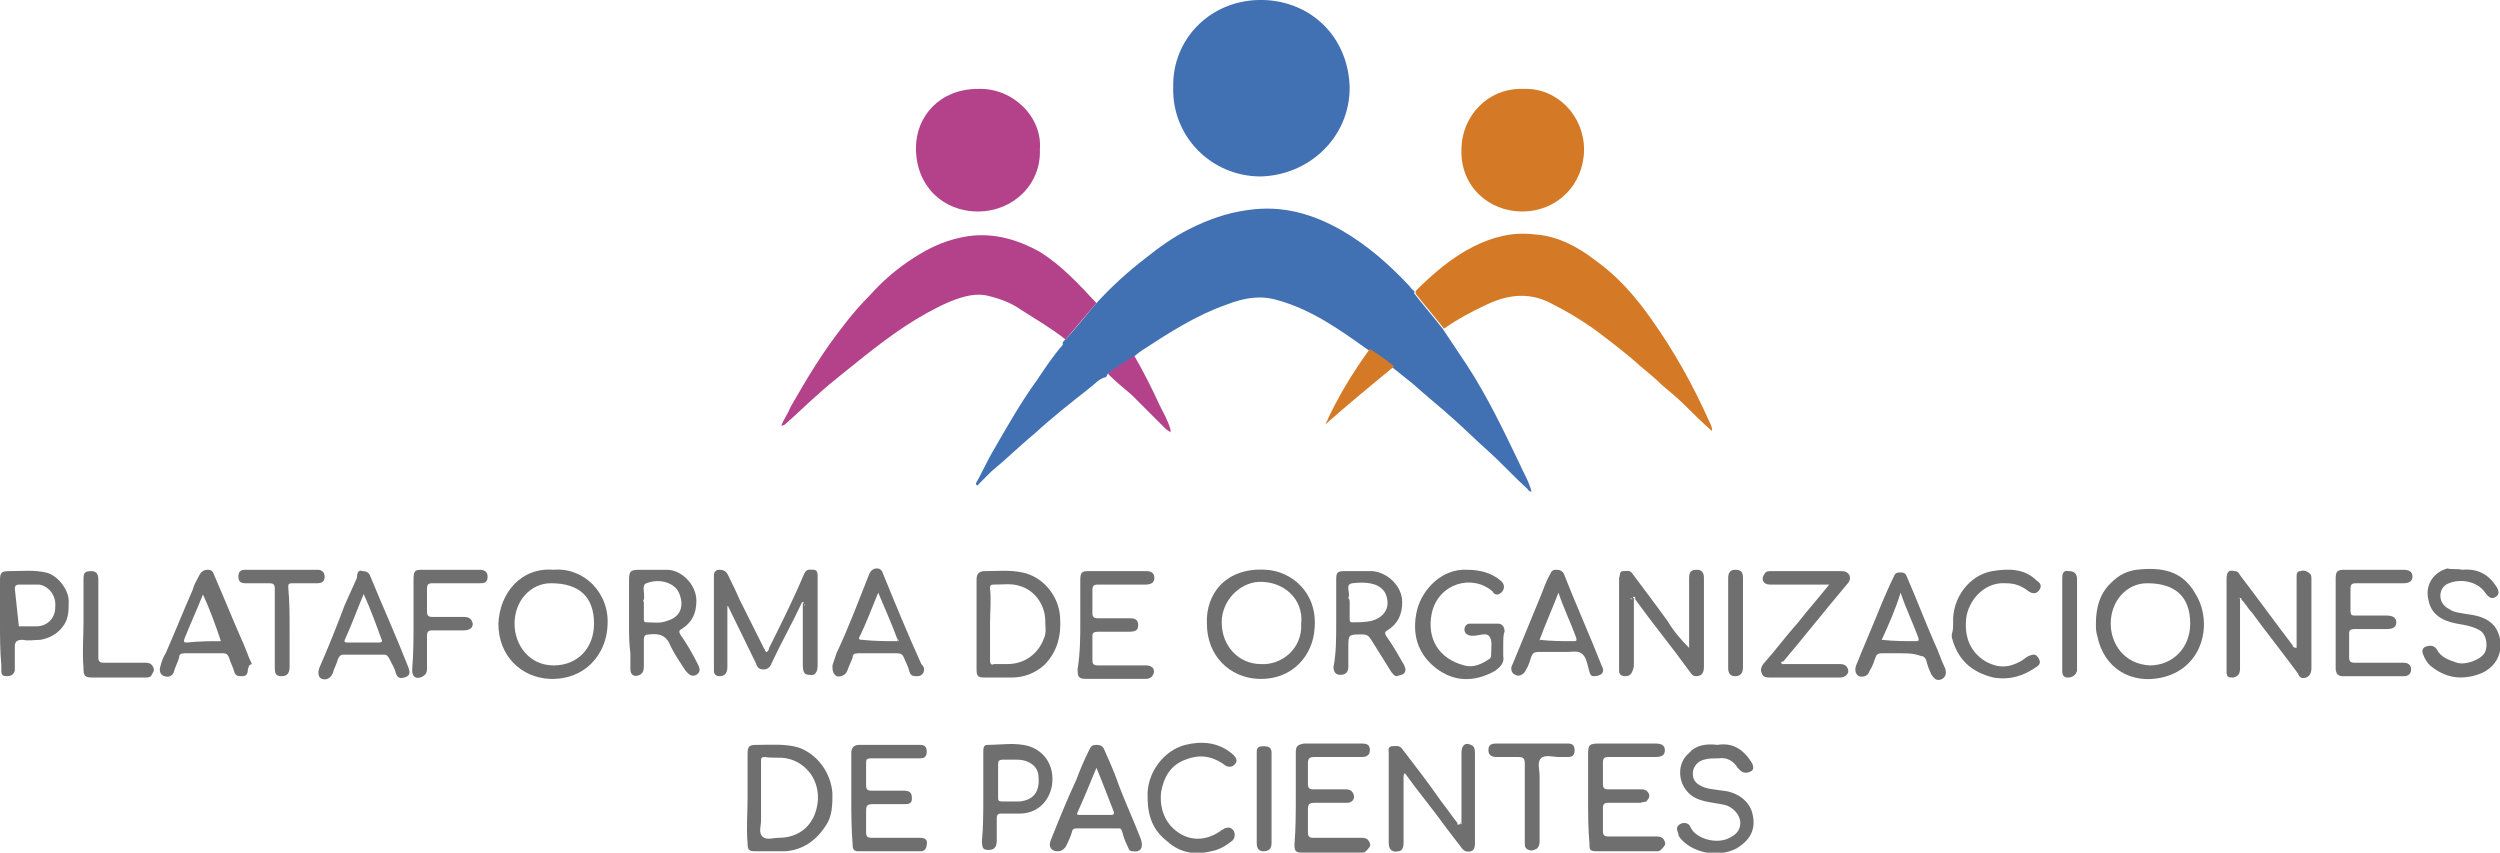 <?xml version="1.0" encoding="utf-8"?>
<!-- Generator: Adobe Illustrator 24.1.0, SVG Export Plug-In . SVG Version: 6.00 Build 0)  -->
<svg version="1.1" id="Capa_1" xmlns="http://www.w3.org/2000/svg" xmlns:xlink="http://www.w3.org/1999/xlink" x="0px" y="0px"
	 width="185.6px" height="63.3px" viewBox="0 0 185.6 63.3" style="enable-background:new 0 0 185.6 63.3;" xml:space="preserve">
<style type="text/css">
	.Sombra_x0020_paralela{fill:none;}
	.Resplandor_x0020_externo_x0020_5_x0020_pt_x002E_{fill:none;}
	.Neón_x0020_azul{fill:none;stroke:#8AACDA;stroke-width:7;stroke-linecap:round;stroke-linejoin:round;}
	.Resalte_x0020_cromado{fill:url(#SVGID_1_);stroke:#FFFFFF;stroke-width:0.363;stroke-miterlimit:1;}
	.A_x0020_todo_x0020_ritmo_GS{fill:#FFDD00;}
	.Alyssa_GS{fill:#A6D0E4;}
	.st0{fill:#4170B3;}
	.st1{fill:#B3428B;}
	.st2{fill:#D47A26;}
	.st3{fill:#6F6F6F;}
	.st4{fill:#B5B5B5;}
</style>
<linearGradient id="SVGID_1_" gradientUnits="userSpaceOnUse" x1="233.642" y1="-295.284" x2="233.642" y2="-296.284">
	<stop  offset="0" style="stop-color:#656565"/>
	<stop  offset="0.618" style="stop-color:#1B1B1B"/>
	<stop  offset="0.629" style="stop-color:#545454"/>
	<stop  offset="0.983" style="stop-color:#3E3E3E"/>
</linearGradient>
<g>
	<path class="st0" d="M81.4,22.5c1.1-1.2,2.3-2.3,3.6-3.3c1-0.8,2.1-1.6,3.3-2.2c1.4-0.7,2.8-1.2,4.3-1.4c2.6-0.4,4.9,0.3,7,1.5
		c1.9,1.1,3.5,2.5,5,4.1c0.1,0.1,0.2,0.3,0.4,0.4c0,0.1,0,0.1,0,0.2c0.7,0.9,1.4,1.7,2.1,2.6c0.6,0.9,1.2,1.8,1.8,2.7
		c1.5,2.3,2.7,4.8,3.9,7.3c0.3,0.7,0.7,1.3,0.9,2.1c-0.2,0-0.2-0.1-0.3-0.2c-1-0.9-1.9-1.9-2.9-2.8c-0.9-0.8-1.7-1.6-2.6-2.4
		c-1-0.9-2-1.7-3-2.6c-0.5-0.4-1-0.8-1.5-1.2c-0.6-0.5-1.1-0.9-1.8-1.3c-2.1-1.5-4.2-3-6.7-3.7c-1.3-0.4-2.5-0.2-3.8,0.3
		c-2.3,0.8-4.3,2.1-6.3,3.4c-0.3,0.2-0.5,0.4-0.8,0.6c-0.6,0.4-1.2,0.8-1.8,1.2c0,0,0,0.1-0.1,0.2c-0.5,0.1-0.8,0.5-1.2,0.8
		c-1.4,1.1-2.8,2.2-4.1,3.4c-1.1,0.9-2.1,1.9-3.2,2.8c-0.3,0.3-0.6,0.6-0.9,0.9c-0.1,0.1-0.1,0.2-0.2,0.1c-0.1-0.1,0-0.2,0-0.2
		c0.4-0.7,0.7-1.4,1.1-2.1c1.1-1.9,2.1-3.7,3.4-5.5c0.6-0.9,1.2-1.8,1.9-2.6c0,0,0-0.1,0-0.2C79.9,24.4,80.6,23.4,81.4,22.5z"/>
	<path class="st0" d="M87.1,6.5C87,2.9,89.9-0.1,93.8,0c3.5,0.1,6.3,2.7,6.4,6.5c0,3.7-3,6.5-6.6,6.6C89.9,13.1,87,10.1,87.1,6.5z"
		/>
	<path class="st1" d="M81.4,22.5c-0.8,0.9-1.5,1.8-2.3,2.7c-1-0.8-2.2-1.5-3.3-2.2c-0.7-0.5-1.5-0.8-2.3-1c-1-0.3-2,0-3,0.4
		c-2.3,1-4.4,2.5-6.4,4.1c-1.1,0.9-2.3,1.8-3.4,2.8c-0.8,0.7-1.5,1.4-2.3,2.1c-0.1,0.1-0.2,0.2-0.4,0.2c0.2-0.5,0.5-0.9,0.7-1.4
		c1.2-2.1,2.4-4.1,3.9-6c0.6-0.8,1.3-1.6,2-2.3c0.8-0.9,1.7-1.7,2.7-2.4c1.3-0.9,2.6-1.6,4.2-1.9c2-0.4,3.9,0.1,5.7,1.1
		C78.8,19.7,80.1,21.1,81.4,22.5z"/>
	<path class="st2" d="M107.2,24.4c-0.7-0.9-1.4-1.7-2.1-2.6c0,0,0-0.1,0-0.2c1.3-1.3,2.7-2.5,4.3-3.3c1.4-0.7,2.9-1.1,4.5-0.9
		c1.7,0.1,3.2,0.9,4.5,1.9c1.7,1.2,3,2.7,4.2,4.4c1.7,2.4,3.1,4.9,4.3,7.6c0.1,0.2,0.2,0.4,0.2,0.6c0,0,0,0.1,0,0.1
		c-0.7-0.6-1.4-1.3-2-1.9c-0.5-0.5-1.1-1-1.7-1.5c-0.5-0.5-1-0.9-1.6-1.4c-1.1-1-2.3-1.9-3.5-2.8c-1-0.7-2-1.3-3-1.8
		c-1.6-0.9-3.2-0.8-4.9,0C109.3,23.1,108.2,23.7,107.2,24.4z"/>
	<path class="st2" d="M117.6,11.1c0,2.5-1.9,4.6-4.6,4.6c-2.5,0-4.6-1.9-4.5-4.6c0-2.5,2-4.6,4.6-4.5
		C115.6,6.5,117.6,8.6,117.6,11.1z"/>
	<path class="st1" d="M77.2,11.1c0.1,2.6-2,4.6-4.6,4.6c-2.6,0-4.6-1.9-4.6-4.7c0-2.4,1.8-4.4,4.6-4.4C75.2,6.5,77.4,8.7,77.2,11.1z
		"/>
	<path class="st3" d="M54,45c0,1.5,0,3,0,4.5c0,0.5-0.2,0.7-0.6,0.7c-0.2,0-0.4-0.1-0.4-0.4c0-0.2,0-0.3,0-0.5c0-2,0-4,0-6.1
		c0-0.1,0-0.3,0-0.4c0-0.2,0-0.4,0.3-0.5c0.3,0,0.5,0,0.7,0.3c0.3,0.6,0.6,1.2,0.9,1.9c0.6,1.2,1.2,2.4,1.8,3.6
		c0.1,0.1,0.1,0.3,0.2,0.3c0.1,0,0.2-0.2,0.2-0.3c0.9-1.8,1.8-3.6,2.6-5.5c0.2-0.4,0.4-0.3,0.7-0.3c0.3,0,0.3,0.3,0.3,0.5
		c0,1.4,0,2.8,0,4.2c0,0.8,0,1.6,0,2.4c0,0.5-0.2,0.8-0.6,0.7c-0.4,0-0.5-0.2-0.5-0.8c0-1.5,0-3,0-4.5c0.1,0,0.1-0.1,0-0.1
		c-0.1,0-0.1,0.1-0.1,0.1c-0.7,1.5-1.5,2.9-2.2,4.4c-0.1,0.3-0.3,0.5-0.6,0.5c-0.4,0-0.5-0.2-0.6-0.5c-0.7-1.4-1.4-2.9-2.1-4.3
		C54.1,45,54.1,45,54,45c0-0.1,0-0.1,0-0.1C54,45,54,45,54,45L54,45z"/>
	<path class="st3" d="M125.4,48.1c0-1.7,0-3.5,0-5.2c0-0.5,0.2-0.6,0.6-0.6c0.4,0,0.5,0.3,0.5,0.6c0,1.1,0,2.1,0,3.2
		c0,1.1,0,2.3,0,3.4c0,0.5-0.2,0.7-0.6,0.7c-0.3,0-0.4-0.3-0.5-0.4c-1.3-1.8-2.7-3.5-4-5.3c0-0.1,0-0.2-0.1-0.2
		c-0.1,0-0.1,0.1,0,0.1c0,1.6,0,3.2,0,4.8c0,0.2,0,0.4-0.1,0.6c-0.1,0.3-0.3,0.4-0.5,0.4c-0.3,0-0.5-0.1-0.5-0.4c0-0.1,0-0.3,0-0.4
		c0-2.1,0-4.2,0-6.2c0-0.1,0-0.2,0-0.3c0.1-0.2,0-0.5,0.3-0.5c0.3,0,0.5-0.1,0.7,0.2c0.9,1.2,1.8,2.4,2.6,3.5
		C124.2,46.8,124.8,47.5,125.4,48.1C125.3,48.2,125.3,48.2,125.4,48.1C125.4,48.2,125.4,48.2,125.4,48.1z"/>
	<path class="st3" d="M155.6,46.3c0-1.2,0.3-2.3,1.2-3.1c0.5-0.5,1.1-0.8,1.8-0.9c1.8-0.2,3.4,0,4.4,1.8c1.3,2.1,0.6,5.5-2.5,6.2
		c-2.2,0.5-4.3-0.6-4.8-3.1C155.6,46.9,155.6,46.6,155.6,46.3z M162.6,46.3c0-2-1.1-3-3.2-3c-1.5,0-2.7,1.3-2.7,3c0,1.5,1,3,2.9,3.1
		C161.3,49.4,162.6,48.1,162.6,46.3z"/>
	<path class="st3" d="M41.1,42.3c2.2-0.2,4.2,1.7,4,4.2c-0.1,2-1.6,4-4.3,3.9c-2.1-0.1-3.8-1.7-3.8-4.1C37.1,44,38.7,42.1,41.1,42.3
		z M44.1,46.3c0-2-1.1-3-3.2-3c-1.5,0-2.7,1.3-2.7,3c0,1.6,1.1,3.1,2.9,3.1C42.9,49.4,44.1,48.1,44.1,46.3z"/>
	<path class="st3" d="M89.6,46.3c-0.1-2.2,1.4-4.2,4.4-4c1.8,0.1,3.8,1.6,3.6,4.3c-0.1,2-1.6,3.9-4.2,3.8
		C91.3,50.3,89.6,48.7,89.6,46.3z M96.6,46.3c0.2-1.8-1.3-3.2-3.2-3.1c-1.4,0.1-2.7,1.4-2.7,3c0,1.8,1.3,3.1,2.9,3.1
		C95.1,49.4,96.7,48.2,96.6,46.3z"/>
	<path class="st3" d="M170.5,48.1c0-1.7,0-3.5,0-5.2c0-0.3,0-0.5,0.3-0.5c0.2-0.1,0.5,0,0.7,0.2c0.1,0.1,0.1,0.2,0.1,0.4
		c0,2.2,0,4.4,0,6.6c0,0.3-0.1,0.6-0.4,0.7c-0.3,0.1-0.5,0-0.6-0.3c-1.1-1.5-2.3-3-3.4-4.5c-0.3-0.3-0.5-0.7-0.8-1
		c0-0.1,0-0.1-0.1-0.1c0,0,0,0.1,0,0.1c0,1.7,0,3.4,0,5.1c0,0.4-0.1,0.6-0.5,0.7c-0.3,0-0.5,0-0.5-0.4c0-0.1,0-0.2,0-0.3
		c0-2.2,0-4.4,0-6.6c0-0.6,0.2-0.7,0.6-0.6c0.2,0,0.3,0.1,0.4,0.3c1.3,1.7,2.6,3.5,3.9,5.2C170.2,48,170.3,48.1,170.5,48.1
		C170.4,48.2,170.4,48.2,170.5,48.1C170.4,48.2,170.4,48.2,170.5,48.1z"/>
	<path class="st3" d="M108.5,61c0-1.7,0-3.4,0-5.1c0-0.6,0.3-0.8,0.7-0.6c0.3,0.1,0.3,0.4,0.3,0.7c0,1.8,0,3.7,0,5.5
		c0,0.3,0,0.6,0,1c0,0.3,0,0.6-0.3,0.7c-0.4,0.1-0.6-0.1-0.8-0.4c-0.3-0.4-0.7-0.9-1-1.3c-1-1.4-2.1-2.7-3.1-4.1
		c-0.1,0.1-0.1,0.2-0.1,0.4c0,1.6,0,3.2,0,4.8c0,0.3-0.1,0.6-0.4,0.6c-0.4,0.1-0.7-0.1-0.7-0.6c0-1.7,0-3.5,0-5.2c0-0.5,0-1,0-1.5
		c0-0.2-0.1-0.4,0.2-0.5c0.3,0,0.6-0.1,0.8,0.2c1,1.3,2,2.6,2.9,3.9c0.4,0.5,0.8,1.1,1.2,1.6c0,0.1,0,0.2,0.1,0.1
		C108.5,61.2,108.5,61.1,108.5,61z"/>
	<path class="st3" d="M72.5,46.3c0-1.1,0-2.2,0-3.3c0-0.4,0.2-0.6,0.6-0.6c0.9,0,1.9-0.1,2.8,0.1c1.5,0.3,2.7,1.7,2.8,3.3
		c0.1,1.4-0.2,2.6-1.2,3.6c-0.7,0.6-1.5,0.9-2.4,0.9c-0.7,0-1.3,0-2,0c-0.5,0-0.6-0.1-0.6-0.6C72.5,48.5,72.5,47.4,72.5,46.3z
		 M73.5,46.3c0,0.9,0,1.8,0,2.7c0,0.3,0.1,0.4,0.3,0.3c0.3,0,0.6,0,1,0c1.3,0,2.3-0.8,2.7-1.9c0.2-0.4,0.1-0.9,0.1-1.3
		c0-1.2-0.8-2.3-1.9-2.6c-0.6-0.2-1.2-0.1-1.9-0.1c-0.3,0-0.3,0.1-0.3,0.3C73.6,44.5,73.5,45.4,73.5,46.3z"/>
	<path class="st3" d="M46.7,46.3c0-1.1,0-2.1,0-3.2c0-0.7,0.1-0.8,0.8-0.8c0.7,0,1.3,0,2,0c1.1,0,2.2,1.1,2.2,2.3
		c0,0.9-0.3,1.6-1.1,2.1c-0.2,0.1-0.2,0.2-0.1,0.4c0.5,0.7,0.9,1.4,1.3,2.2c0.2,0.4,0.2,0.6-0.1,0.8c-0.4,0.2-0.6-0.1-0.8-0.3
		c-0.4-0.6-0.8-1.2-1.1-1.8c-0.3-0.8-0.8-1-1.6-0.9c-0.3,0-0.4,0.1-0.4,0.4c0,0.7,0,1.3,0,2c0,0.3-0.1,0.5-0.3,0.6
		c-0.4,0.2-0.7,0-0.7-0.4c0-0.4,0-0.8,0-1.2C46.7,47.8,46.7,47,46.7,46.3z M47.8,44.7c0,0.4,0,0.8,0,1.2c0,0.2,0,0.3,0.2,0.3
		c0.5,0,1,0.1,1.5-0.1c1.1-0.3,1.3-1.2,0.9-2.1c-0.3-0.7-1.4-1.1-2.4-0.7c-0.4,0.1-0.1,0.8-0.2,1.2C47.7,44.6,47.8,44.7,47.8,44.7z"
		/>
	<path class="st3" d="M111.6,47.9c0,0.3,0,0.5,0,0.8c0.1,0.5-0.2,0.8-0.6,1.1c-1.6,0.9-3.1,0.8-4.4-0.2c-1.4-1.1-1.8-2.6-1.4-4.3
		c0.4-1.6,1.9-3.1,3.7-3c0.9,0,1.8,0.2,2.5,0.8c0.4,0.3,0.3,0.8-0.1,1c-0.2,0.1-0.4,0-0.5-0.2c-1.5-1.3-4-0.6-4.5,1.6
		c-0.4,1.9,0.5,3.4,2.4,3.9c0.7,0.2,1.3-0.1,1.9-0.5c0.1-0.1,0.1-0.2,0.1-0.3c0-0.5,0.1-1-0.1-1.3c-0.2-0.4-0.8-0.1-1.2-0.1
		c-0.2,0-0.4,0-0.6-0.2c-0.2-0.3,0-0.7,0.3-0.7c0.7,0,1.4,0,2.1,0c0.3,0,0.5,0.2,0.5,0.6C111.6,47.1,111.6,47.5,111.6,47.9z"/>
	<path class="st3" d="M99.2,46.3c0-1.1,0-2.2,0-3.3c0-0.5,0.1-0.6,0.6-0.6c0.7,0,1.4,0,2.1,0c1.1,0.1,2.2,1.1,2.2,2.3
		c0,0.9-0.3,1.6-1.1,2.1c-0.2,0.1-0.2,0.2-0.1,0.4c0.5,0.7,0.9,1.4,1.3,2.1c0.1,0.2,0.2,0.4,0.1,0.6c-0.1,0.2-0.3,0.2-0.6,0.3
		c-0.2,0-0.3-0.2-0.4-0.3c-0.5-0.8-1-1.6-1.5-2.4c-0.2-0.3-0.3-0.4-0.7-0.4c-1,0-1,0-1,1c0,0.5,0,1,0,1.4c0,0.4-0.2,0.6-0.6,0.6
		c-0.4,0-0.5-0.3-0.5-0.6C99.2,48.5,99.2,47.4,99.2,46.3C99.2,46.3,99.2,46.3,99.2,46.3z M100.2,44.7c0,0.4,0,0.8,0,1.2
		c0,0.2,0,0.3,0.2,0.3c0.5,0,0.9,0,1.4-0.1c0.8-0.2,1.3-0.8,1.2-1.5c-0.1-1-0.9-1.5-2.6-1.3c-0.6,0.1-0.1,0.7-0.3,1.1
		C100.2,44.5,100.2,44.6,100.2,44.7z"/>
	<path class="st3" d="M55.5,59.3c0-1.1,0-2.2,0-3.3c0-0.6,0.1-0.7,0.7-0.7c1,0,2.1-0.1,3.1,0.2c1.4,0.5,2.4,1.9,2.5,3.4
		c0,0.8,0,1.7-0.5,2.4c-0.7,1.1-1.7,1.8-3,1.9c-0.7,0-1.4,0-2.2,0c-0.5,0-0.6-0.1-0.6-0.6C55.4,61.5,55.5,60.4,55.5,59.3z
		 M56.5,59.2c0,0.6,0,1.1,0,1.7c0,0.4-0.2,0.9,0.1,1.2c0.3,0.3,0.8,0.1,1.2,0.1c1.6,0,2.7-1,2.9-2.6c0.2-1.6-0.8-3-2.3-3.3
		c-0.5-0.1-1.1,0-1.6-0.1c-0.3,0-0.3,0.1-0.3,0.3C56.5,57.4,56.5,58.3,56.5,59.2z"/>
	<path class="st3" d="M80.2,46.3c0-1.1,0-2.2,0-3.2c0-0.6,0.1-0.7,0.6-0.7c1.4,0,2.9,0,4.3,0c0.3,0,0.6,0.1,0.6,0.5
		c0,0.4-0.3,0.5-0.7,0.5c-1.2,0-2.3,0-3.5,0c-0.3,0-0.4,0.1-0.4,0.4c0,0.6,0,1.1,0,1.7c0,0.3,0.1,0.4,0.4,0.4c0.8,0,1.5,0,2.3,0
		c0.3,0,0.7,0,0.7,0.5c0,0.4-0.2,0.5-0.7,0.5c-0.8,0-1.6,0-2.3,0c-0.3,0-0.4,0.1-0.4,0.3c0,0.6,0,1.2,0,1.8c0,0.3,0.1,0.4,0.4,0.4
		c1.2,0,2.3,0,3.5,0c0.2,0,0.4,0,0.6,0.2c0.1,0.2,0.1,0.3,0,0.5c-0.1,0.2-0.3,0.3-0.5,0.3c-0.5,0-1,0-1.5,0c-1,0-1.9,0-2.9,0
		c-0.6,0-0.7-0.1-0.7-0.7C80.2,48.4,80.2,47.3,80.2,46.3z"/>
	<path class="st3" d="M96.2,59.2c0-1.1,0-2.2,0-3.3c0-0.5,0.1-0.6,0.6-0.7c1.4,0,2.9,0,4.3,0c0.4,0,0.6,0.1,0.6,0.5
		c0,0.4-0.3,0.5-0.6,0.5c-1.2,0-2.3,0-3.5,0c-0.4,0-0.5,0.1-0.5,0.5c0,0.5,0,1,0,1.5c0,0.3,0.1,0.4,0.4,0.4c0.8,0,1.6,0,2.4,0
		c0.3,0,0.5,0.1,0.6,0.4c0.1,0.3-0.1,0.6-0.5,0.6c-0.8,0-1.6,0-2.4,0c-0.4,0-0.5,0.1-0.5,0.5c0,0.6,0,1.1,0,1.7
		c0,0.3,0.1,0.4,0.4,0.4c1.2,0,2.4,0,3.6,0c0.3,0,0.5,0.1,0.6,0.4c0.1,0.2-0.1,0.4-0.3,0.6c-0.1,0.1-0.2,0.1-0.3,0.1
		c-1.5,0-2.9,0-4.4,0c-0.5,0-0.6-0.1-0.6-0.6C96.2,61.5,96.2,60.3,96.2,59.2z"/>
	<path class="st3" d="M117.9,59.3c0-1.1,0-2.2,0-3.3c0-0.7,0.1-0.8,0.8-0.8c1.4,0,2.8,0,4.2,0c0.4,0,0.7,0.1,0.7,0.5
		c0,0.4-0.3,0.5-0.7,0.5c-1.2,0-2.3,0-3.5,0c-0.3,0-0.4,0.1-0.4,0.4c0,0.5,0,1.1,0,1.6c0,0.3,0.1,0.4,0.4,0.4c0.8,0,1.6,0,2.5,0
		c0.2,0,0.4,0.1,0.5,0.3c0.1,0.2,0,0.4-0.1,0.5c-0.1,0.2-0.3,0.1-0.5,0.2c-0.8,0-1.6,0-2.4,0c-0.3,0-0.4,0.1-0.4,0.4
		c0,0.6,0,1.1,0,1.7c0,0.3,0.1,0.4,0.4,0.4c1.2,0,2.4,0,3.6,0c0.3,0,0.5,0.1,0.6,0.4c0.1,0.2-0.1,0.4-0.3,0.6
		c-0.1,0.1-0.2,0.1-0.3,0.1c-1.5,0-2.9,0-4.4,0c-0.6,0-0.6-0.1-0.6-0.6C117.9,61.5,117.9,60.4,117.9,59.3z"/>
	<path class="st3" d="M63.2,59.2c0-1.1,0-2.2,0-3.3c0-0.4,0.2-0.6,0.6-0.6c1.5,0,3,0,4.5,0c0.3,0,0.5,0.1,0.5,0.5
		c0,0.4-0.2,0.5-0.5,0.5c-1.2,0-2.4,0-3.6,0c-0.4,0-0.4,0.1-0.4,0.4c0,0.5,0,1.1,0,1.6c0,0.3,0.1,0.4,0.4,0.4c0.8,0,1.6,0,2.4,0
		c0.5,0,0.6,0.2,0.6,0.6c0,0.4-0.3,0.4-0.6,0.4c-0.8,0-1.5,0-2.3,0c-0.4,0-0.5,0.1-0.5,0.5c0,0.5,0,1.1,0,1.6c0,0.3,0.1,0.4,0.4,0.4
		c1.2,0,2.4,0,3.6,0c0.3,0,0.6,0.1,0.5,0.5c0,0.3-0.2,0.5-0.4,0.5c-1.6,0-3.1,0-4.7,0c-0.4,0-0.4-0.3-0.4-0.5
		C63.2,61.5,63.2,60.3,63.2,59.2z"/>
	<path class="st3" d="M173.4,46.2c0-1.1,0-2.2,0-3.2c0-0.6,0.1-0.7,0.7-0.7c1.4,0,2.9,0,4.3,0c0.4,0,0.7,0.1,0.7,0.5
		c0,0.4-0.3,0.5-0.7,0.5c-1.2,0-2.3,0-3.5,0c-0.3,0-0.4,0.1-0.4,0.4c0,0.5,0,1.1,0,1.6c0,0.4,0.1,0.4,0.4,0.4c0.8,0,1.6,0,2.3,0
		c0.5,0,0.7,0.2,0.7,0.5c0,0.4-0.3,0.5-0.7,0.5c-0.8,0-1.6,0-2.4,0c-0.3,0-0.4,0.1-0.4,0.3c0,0.6,0,1.2,0,1.8c0,0.3,0.1,0.4,0.4,0.4
		c1.2,0,2.4,0,3.6,0c0.3,0,0.6,0.1,0.6,0.5c0,0.3-0.2,0.5-0.5,0.5c-1.5,0-3.1,0-4.6,0c-0.4,0-0.5-0.3-0.5-0.6
		C173.4,48.5,173.4,47.4,173.4,46.2z"/>
	<path class="st3" d="M127.5,55.3c1.2-0.2,2,0.4,2.6,1.4c0.1,0.3,0.1,0.5-0.2,0.6c-0.2,0.1-0.5,0.1-0.7-0.1
		c-0.1-0.1-0.1-0.1-0.2-0.2c-0.3-0.5-0.8-0.8-1.4-0.7c-0.4,0-0.8,0-1.1,0.1c-0.4,0.1-0.7,0.4-0.8,0.8c-0.1,0.5,0.1,0.9,0.5,1.1
		c0.5,0.3,1.1,0.3,1.7,0.4c1.1,0.1,2,0.8,2.2,1.7c0.3,1.2-0.2,2-1.2,2.6c-1.4,0.7-3.1,0.3-4-0.6c-0.1-0.1-0.3-0.3-0.3-0.5
		c-0.1-0.3-0.2-0.5,0.1-0.7c0.3-0.2,0.7-0.1,0.8,0.2c0.4,0.9,2,1.3,2.9,0.8c0.4-0.2,0.8-0.5,0.8-1.1c0-0.6-0.5-1.1-1-1.3
		c-0.7-0.2-1.5-0.2-2.2-0.5c-1.4-0.6-1.7-2.5-0.6-3.4C125.9,55.3,126.7,55.2,127.5,55.3z"/>
	<path class="st3" d="M182.8,42.3c1.1-0.1,1.9,0.3,2.5,1.2c0.2,0.3,0.3,0.6,0,0.8c-0.3,0.2-0.5,0.1-0.8-0.3c-0.6-0.9-2-1.1-2.9-0.6
		c-0.6,0.4-0.6,1.4,0.2,1.8c0.4,0.3,0.9,0.3,1.4,0.4c0.8,0.1,1.5,0.3,2,0.9c0.8,1.1,0.6,3-1.3,3.6c-1.3,0.4-2.4,0.2-3.5-0.7
		c-0.2-0.2-0.4-0.5-0.5-0.8c-0.1-0.2-0.1-0.5,0.2-0.6c0.3-0.1,0.6-0.1,0.8,0.2c0.3,0.6,0.9,0.8,1.5,1c0.6,0.2,1.8-0.2,2.1-0.8
		c0.2-0.5,0.1-1.3-0.4-1.6c-0.5-0.3-1.1-0.4-1.7-0.5c-1.1-0.2-1.9-0.7-2.1-1.7c-0.3-1.1,0.3-2.1,1.4-2.4
		C182,42.3,182.4,42.2,182.8,42.3z"/>
	<path class="st3" d="M141.1,48.5c-0.5,0-0.9,0-1.4,0c-0.3,0-0.4,0.1-0.5,0.4c-0.1,0.3-0.2,0.6-0.4,0.9c-0.1,0.4-0.5,0.5-0.8,0.4
		c-0.3-0.2-0.3-0.5-0.2-0.8c0.6-1.5,1.3-3.1,1.9-4.6c0.3-0.7,0.6-1.4,0.9-2c0.1-0.3,0.3-0.3,0.5-0.3c0.3,0,0.4,0.1,0.5,0.4
		c0.7,1.6,1.3,3.2,2,4.8c0.3,0.6,0.5,1.3,0.8,1.9c0.1,0.3,0.1,0.6-0.2,0.8c-0.4,0.2-0.6,0-0.8-0.3c-0.2-0.4-0.3-0.7-0.4-1.1
		c-0.1-0.2-0.2-0.3-0.4-0.3C142.1,48.5,141.6,48.5,141.1,48.5z M139.7,47.5C139.7,47.6,139.7,47.6,139.7,47.5
		c0.9,0.1,1.7,0.1,2.5,0.1c0.2,0,0.3,0,0.2-0.3c-0.4-1.1-0.9-2.1-1.3-3.3C140.7,45.3,140.2,46.4,139.7,47.5z"/>
	<path class="st3" d="M118.3,50.2c-0.3,0-0.3-0.4-0.4-0.7c-0.1-0.4-0.2-0.8-0.5-1c-0.3-0.2-0.7-0.1-1.1-0.1c-0.7,0-1.4,0-2.1,0
		c-0.3,0-0.4,0.1-0.5,0.3c-0.1,0.3-0.2,0.7-0.4,1c-0.1,0.3-0.5,0.6-0.8,0.4c-0.3-0.1-0.4-0.5-0.2-0.8c0.7-1.7,1.4-3.4,2.1-5.1
		c0.2-0.5,0.4-1.1,0.7-1.6c0.1-0.3,0.3-0.3,0.5-0.3c0.2,0,0.4,0.1,0.5,0.3c0.9,2.3,1.9,4.5,2.8,6.8
		C119.2,49.9,118.9,50.2,118.3,50.2z M114.3,47.5C114.2,47.6,114.3,47.6,114.3,47.5c0.9,0.1,1.7,0.1,2.5,0.1c0.2,0,0.3,0,0.2-0.3
		c-0.4-1.1-0.9-2.1-1.3-3.3C115.2,45.3,114.7,46.4,114.3,47.5z"/>
	<path class="st3" d="M26.9,42.4c0.3,0,0.5,0.1,0.6,0.4c0.9,2.2,1.9,4.4,2.8,6.7c0.2,0.5,0.1,0.7-0.3,0.8c-0.3,0.1-0.5,0-0.6-0.3
		c-0.1-0.4-0.3-0.7-0.5-1.1c-0.1-0.2-0.2-0.3-0.4-0.3c-1,0-2,0-3,0c-0.2,0-0.3,0.1-0.4,0.3c-0.1,0.4-0.3,0.7-0.4,1.1
		c-0.2,0.4-0.5,0.5-0.8,0.4c-0.3-0.1-0.3-0.5-0.2-0.8c0.7-1.6,1.3-3.1,1.9-4.7c0.3-0.7,0.6-1.3,0.9-2C26.5,42.4,26.7,42.3,26.9,42.4
		z M27,44.1c-0.5,1.2-0.9,2.3-1.4,3.4c-0.1,0.2,0.1,0.2,0.2,0.2c0.8,0,1.5,0,2.3,0c0.3,0,0.3-0.1,0.2-0.3
		C27.9,46.3,27.5,45.2,27,44.1z"/>
	<path class="st3" d="M68.6,49.7c0,0.3-0.2,0.5-0.5,0.5c-0.3,0-0.5,0-0.6-0.4c-0.1-0.4-0.3-0.7-0.4-1c-0.1-0.2-0.2-0.3-0.5-0.3
		c-1,0-2,0-2.9,0c-0.3,0-0.4,0.1-0.4,0.3c-0.1,0.3-0.3,0.7-0.4,1c-0.1,0.3-0.5,0.5-0.8,0.4c-0.3-0.2-0.3-0.5-0.3-0.8
		c0.1-0.3,0.2-0.6,0.3-0.9c0.9-1.9,1.6-3.8,2.4-5.8c0.1-0.3,0.3-0.5,0.6-0.5c0.3,0,0.4,0.2,0.5,0.5c0.9,2.2,1.8,4.4,2.8,6.6
		C68.6,49.5,68.6,49.6,68.6,49.7z M66.6,47.6c0.2,0,0.1-0.1,0-0.2c-0.4-1.1-0.9-2.2-1.4-3.4c-0.5,1.2-0.9,2.3-1.4,3.3
		c-0.1,0.2,0.1,0.2,0.2,0.2C64.9,47.6,65.8,47.6,66.6,47.6z"/>
	<path class="st3" d="M18.4,49.7c0,0.3-0.1,0.5-0.4,0.5c-0.3,0-0.5,0-0.6-0.3c-0.1-0.4-0.3-0.7-0.4-1.1c-0.1-0.2-0.2-0.3-0.4-0.3
		c-1,0-2,0-2.9,0c-0.3,0-0.4,0.1-0.4,0.3c-0.1,0.4-0.3,0.7-0.4,1.1c-0.1,0.3-0.4,0.4-0.7,0.3c-0.3-0.1-0.4-0.4-0.3-0.7
		c0.1-0.4,0.2-0.7,0.4-1c0.7-1.6,1.3-3.1,2-4.7c0.1-0.4,0.3-0.7,0.5-1.1c0.1-0.2,0.3-0.4,0.6-0.4c0.3,0,0.4,0.1,0.5,0.4
		c0.7,1.6,1.3,3.1,2,4.7c0.3,0.6,0.5,1.3,0.8,1.9C18.4,49.4,18.5,49.5,18.4,49.7z M16.4,47.6C16.5,47.6,16.5,47.6,16.4,47.6
		c-0.4-1.2-0.8-2.3-1.3-3.4c-0.1,0-0.1,0-0.1,0.1c-0.4,1-0.9,2.1-1.3,3.1c-0.1,0.3,0,0.3,0.2,0.3C14.8,47.6,15.6,47.6,16.4,47.6z"/>
	<path class="st3" d="M78.5,63.2c-0.4,0-0.7-0.3-0.5-0.8c0.6-1.5,1.2-3,1.9-4.5c0.3-0.8,0.6-1.5,1-2.3c0.1-0.2,0.2-0.3,0.5-0.3
		c0.3,0,0.5,0.1,0.6,0.4c0.4,0.9,0.8,1.8,1.1,2.7c0.5,1.3,1.1,2.6,1.6,3.9c0.2,0.6,0,1-0.6,0.9c-0.3,0-0.3-0.2-0.4-0.4
		c-0.2-0.4-0.3-0.7-0.4-1.1c-0.1-0.2-0.1-0.2-0.3-0.2c-1,0-2.1,0-3.1,0c-0.2,0-0.3,0.1-0.3,0.2c-0.1,0.4-0.3,0.8-0.5,1.2
		C78.9,63.1,78.8,63.2,78.5,63.2z M81.4,57c-0.5,1.2-0.9,2.2-1.4,3.3c-0.1,0.2,0,0.2,0.2,0.2c0.8,0,1.5,0,2.3,0
		c0.2,0,0.2-0.1,0.2-0.2C82.3,59.3,81.9,58.2,81.4,57z"/>
	<path class="st3" d="M132.3,49.3c1.4,0,2.8,0,4.3,0c0.3,0,0.5,0.1,0.6,0.4c0.1,0.3-0.2,0.6-0.6,0.6c-0.9,0-1.8,0-2.7,0
		c-0.8,0-1.6,0-2.5,0c-0.2,0-0.5,0-0.6-0.3c-0.1-0.2-0.1-0.4,0.1-0.7c0.9-1,1.7-2.1,2.6-3.1c0.7-0.9,1.5-1.8,2.3-2.8
		c-0.7,0-1.3,0-1.9,0c-0.8,0-1.6,0-2.5,0c-0.5,0-0.7-0.4-0.4-0.8c0.1-0.2,0.3-0.2,0.5-0.2c0.9,0,1.8,0,2.8,0c0.8,0,1.5,0,2.3,0
		c0.3,0,0.5,0,0.7,0.3c0.1,0.3,0,0.5-0.2,0.7c-1.6,1.9-3.1,3.8-4.7,5.7C132.2,49.1,132.2,49.2,132.3,49.3
		C132.2,49.3,132.2,49.3,132.3,49.3z"/>
	<path class="st3" d="M0,46.3c0-1.1,0-2.1,0-3.2c0-0.6,0.1-0.7,0.7-0.7c0.9,0,1.8-0.1,2.7,0.1c0.9,0.2,1.7,1.3,1.7,2.1
		c0,0.8,0,1.4-0.5,2c-0.4,0.5-1,0.8-1.6,0.9c-0.4,0-0.9,0.1-1.3,0c-0.4,0-0.6,0.1-0.6,0.5c0,0.5,0,1,0,1.4c0,0.1,0,0.3,0,0.4
		c-0.1,0.3-0.3,0.4-0.6,0.4c-0.3,0-0.4-0.1-0.4-0.4c0-0.1,0-0.3,0-0.4C0,48.3,0,47.3,0,46.3z M1.4,46.5c0.4,0,0.9,0,1.3,0
		c0.8,0,1.4-0.6,1.4-1.4c0.1-0.9-0.5-1.6-1.2-1.7c-0.3,0-0.6,0-0.8,0c0,0,0,0,0,0c-0.2,0-0.4,0-0.7,0c-0.2,0-0.3,0.1-0.3,0.3"/>
	<path class="st3" d="M73,59.2c0-1.1,0-2.3,0-3.4c0-0.2,0-0.5,0.3-0.5c1,0,2.1-0.2,3.1,0.1c1.2,0.4,1.9,1.5,1.7,2.9
		c-0.2,1.2-1.1,2.1-2.4,2.1c-0.5,0-0.9,0-1.4,0c-0.2,0-0.3,0.1-0.3,0.3c0,0.6,0,1.1,0,1.7c0,0.5-0.2,0.7-0.6,0.7
		c-0.4,0-0.5-0.1-0.5-0.7C73,61.4,73,60.3,73,59.2z M74.1,57.9c0,0.4,0,0.8,0,1.3c0,0.2,0,0.3,0.3,0.3c0.4,0,0.9,0,1.3,0
		c1-0.1,1.5-0.7,1.4-1.8c0-0.8-0.7-1.3-1.6-1.3c-0.4,0-0.8,0-1.1,0c-0.2,0-0.3,0.1-0.3,0.3C74.1,57,74.1,57.5,74.1,57.9z"/>
	<path class="st3" d="M145,46.3c-0.1-1.9,1.2-3.6,2.9-3.9c1.2-0.2,2.4-0.2,3.3,0.7c0.3,0.2,0.4,0.4,0.2,0.7
		c-0.2,0.3-0.5,0.3-0.8,0.1c-0.5-0.4-1-0.6-1.7-0.6c-1.4-0.1-2.6,1-2.9,2.4c-0.2,1.3,0.1,2.6,1.4,3.4c0.9,0.5,1.7,0.5,2.6,0
		c0.2-0.1,0.4-0.3,0.6-0.4c0.3-0.1,0.5-0.2,0.7,0.1c0.2,0.3,0.2,0.5-0.1,0.7c-1,0.7-2,1-3.2,0.8c-1.7-0.4-2.7-1.4-3.1-3
		c0-0.1,0-0.1,0-0.2C145,46.8,145,46.5,145,46.3z"/>
	<path class="st3" d="M85.2,59.2c-0.1-1.8,1.2-3.5,2.8-3.9c1.2-0.3,2.4-0.2,3.4,0.6c0.4,0.3,0.5,0.6,0.3,0.8c-0.2,0.3-0.6,0.3-0.9,0
		C89.9,56.1,89,56,88,56.4c-1.1,0.4-1.6,1.3-1.8,2.4c-0.1,0.9,0.1,1.8,0.7,2.5c1,1.1,2.4,1.3,3.7,0.4c0.1-0.1,0.2-0.1,0.3-0.2
		c0.3-0.1,0.5-0.1,0.7,0.2c0.1,0.2,0.1,0.5-0.1,0.7c-0.5,0.4-1,0.7-1.6,0.8c-1.2,0.3-2.3,0.1-3.2-0.7C85.8,61.8,85.2,60.9,85.2,59.2
		z"/>
	<path class="st3" d="M30.7,46.3c0-1.1,0-2.2,0-3.3c0-0.6,0.1-0.7,0.6-0.7c1.4,0,2.9,0,4.3,0c0.3,0,0.6,0.1,0.6,0.5
		c0,0.5-0.3,0.5-0.6,0.5c-1.2,0-2.3,0-3.5,0c-0.3,0-0.4,0.1-0.4,0.4c0,0.6,0,1.1,0,1.7c0,0.3,0.1,0.4,0.4,0.4c0.8,0,1.6,0,2.3,0
		c0.4,0,0.6,0.1,0.7,0.5c0,0.3-0.2,0.5-0.7,0.5c-0.8,0-1.6,0-2.3,0c-0.3,0-0.4,0.1-0.4,0.4c0,0.8,0,1.6,0,2.5c0,0.3-0.2,0.5-0.5,0.6
		c-0.4,0.1-0.6-0.1-0.6-0.6C30.7,48.5,30.7,47.4,30.7,46.3z"/>
	<path class="st3" d="M113.2,59.6c0-1,0-1.9,0-2.9c0-0.4-0.1-0.5-0.5-0.5c-0.5,0-1.1,0-1.6,0c-0.3,0-0.6-0.1-0.6-0.5
		c0-0.4,0.2-0.5,0.6-0.5c1.8,0,3.5,0,5.3,0c0.3,0,0.5,0.1,0.5,0.5c0,0.4-0.2,0.5-0.5,0.5c-0.2,0-0.5,0-0.7,0c-0.4,0-1-0.2-1.3,0.1
		c-0.3,0.3-0.1,0.8-0.1,1.3c0,1.6,0,3.2,0,4.8c0,0.2,0,0.4-0.2,0.6c-0.2,0.1-0.4,0.2-0.6,0.1c-0.3-0.1-0.3-0.3-0.3-0.5
		C113.2,61.6,113.2,60.6,113.2,59.6z"/>
	<path class="st3" d="M21.5,46.6c0,1,0,1.9,0,2.9c0,0.5-0.2,0.7-0.6,0.7c-0.5,0-0.5-0.3-0.5-0.7c0-1.9,0-3.9,0-5.8
		c0-0.3-0.1-0.4-0.4-0.4c-0.6,0-1.2,0-1.8,0c-0.4,0-0.5-0.2-0.5-0.5c0-0.3,0.1-0.5,0.5-0.5c1.8,0,3.6,0,5.4,0c0.3,0,0.5,0.2,0.5,0.5
		c0,0.4-0.2,0.5-0.6,0.5c-0.6,0-1.2,0-1.8,0c-0.3,0-0.3,0.1-0.3,0.3C21.5,44.7,21.5,45.7,21.5,46.6z"/>
	<path class="st3" d="M6.2,46.2c0-1.1,0-2.2,0-3.2c0-0.5,0.1-0.6,0.6-0.6c0.4,0,0.5,0.3,0.5,0.6c0,0.6,0,1.2,0,1.8c0,1.3,0,2.7,0,4
		c0,0.3,0.1,0.4,0.4,0.4c1,0,2.1,0,3.1,0c0.3,0,0.5,0.1,0.6,0.4c0.1,0.2-0.1,0.4-0.2,0.6c-0.1,0.1-0.3,0.1-0.5,0.1
		c-1.3,0-2.5,0-3.8,0c-0.6,0-0.7-0.1-0.7-0.7C6.1,48.4,6.2,47.3,6.2,46.2z"/>
	<path class="st3" d="M129.4,46.3c0,1.1,0,2.2,0,3.2c0,0.5-0.2,0.7-0.6,0.7c-0.4,0-0.5-0.3-0.5-0.6c0-2.2,0-4.4,0-6.7
		c0-0.3,0.1-0.6,0.5-0.6c0.4,0,0.6,0.1,0.6,0.6C129.4,44.1,129.4,45.2,129.4,46.3z"/>
	<path class="st3" d="M153.1,46.3c0-1.1,0-2.2,0-3.3c0-0.3,0-0.7,0.5-0.6c0.4,0,0.6,0.2,0.6,0.6c0,2.2,0,4.4,0,6.6
		c0,0.1,0,0.1,0,0.2c-0.1,0.3-0.3,0.5-0.7,0.5c-0.3,0-0.4-0.2-0.4-0.5c0-0.6,0-1.2,0-1.8C153.1,47.3,153.1,46.8,153.1,46.3z"/>
	<path class="st2" d="M101.7,25.9c0.6,0.4,1.2,0.8,1.8,1.3c-1.7,1.4-3.4,2.8-5.1,4.3C99.3,29.5,100.4,27.7,101.7,25.9z"/>
	<path class="st3" d="M93.3,59.2c0-1.1,0-2.2,0-3.3c0-0.3,0-0.5,0.5-0.5c0.4,0,0.6,0.1,0.6,0.5c0,2.2,0,4.5,0,6.7
		c0,0.4-0.2,0.6-0.6,0.6c-0.4,0-0.5-0.3-0.5-0.6C93.3,61.5,93.3,60.3,93.3,59.2z"/>
	<path class="st1" d="M82.3,27.8c0-0.1,0-0.2,0.1-0.2c0.6-0.4,1.2-0.8,1.8-1.2c0.7,1.2,1.3,2.4,1.9,3.7c0.3,0.6,0.6,1.1,0.8,1.8
		c0,0.1,0,0.1,0,0.2c-0.1-0.1-0.3-0.2-0.4-0.3c-0.8-0.8-1.7-1.7-2.5-2.5C83.4,28.8,82.8,28.3,82.3,27.8z"/>
	<path class="st4" d="M59.7,45c0-0.1,0-0.2,0.1-0.1C59.8,44.9,59.8,44.9,59.7,45L59.7,45L59.7,45z"/>
	<path class="st4" d="M121.1,44.5c-0.1-0.1-0.1-0.1,0-0.1c0.1,0,0.1,0.1,0.1,0.2C121.2,44.5,121.2,44.5,121.1,44.5z"/>
	<path class="st4" d="M108.5,61c0,0.1,0.1,0.1,0,0.2c-0.1,0-0.1-0.1-0.1-0.1C108.4,61.1,108.4,61.1,108.5,61z"/>
	<path class="st4" d="M166.2,44.5c0-0.1,0-0.1,0-0.1C166.3,44.3,166.3,44.4,166.2,44.5C166.2,44.4,166.2,44.5,166.2,44.5z"/>
	<path class="st4" d="M132.3,49.3C132.2,49.3,132.2,49.3,132.3,49.3C132.2,49.2,132.2,49.2,132.3,49.3z"/>
	<path class="st4" d="M170.5,48.1C170.4,48.2,170.4,48.2,170.5,48.1C170.4,48.2,170.4,48.2,170.5,48.1
		C170.4,48.2,170.4,48.2,170.5,48.1z"/>
	<path class="st4" d="M125.4,48.1C125.4,48.2,125.4,48.2,125.4,48.1C125.3,48.2,125.3,48.2,125.4,48.1
		C125.3,48.2,125.3,48.2,125.4,48.1z"/>
	<path class="st4" d="M54.1,45c0,0,0,0.1,0.1,0.1C54.1,45.1,54,45.1,54.1,45C54,45,54,45,54.1,45C54,45,54,45,54.1,45z"/>
	<path class="st4" d="M54,45C54,45,54,45,54,45C54,44.9,54,45,54,45C54,45,54,45,54,45z"/>
	<path class="st4" d="M139.7,47.5C139.8,47.6,139.8,47.6,139.7,47.5C139.7,47.6,139.7,47.6,139.7,47.5z"/>
	<path class="st4" d="M66.6,47.6c0-0.1,0-0.1,0-0.2C66.7,47.5,66.7,47.6,66.6,47.6z"/>
	<path class="st4" d="M16.4,47.6C16.4,47.6,16.5,47.6,16.4,47.6C16.5,47.6,16.5,47.6,16.4,47.6z"/>
</g>
</svg>
